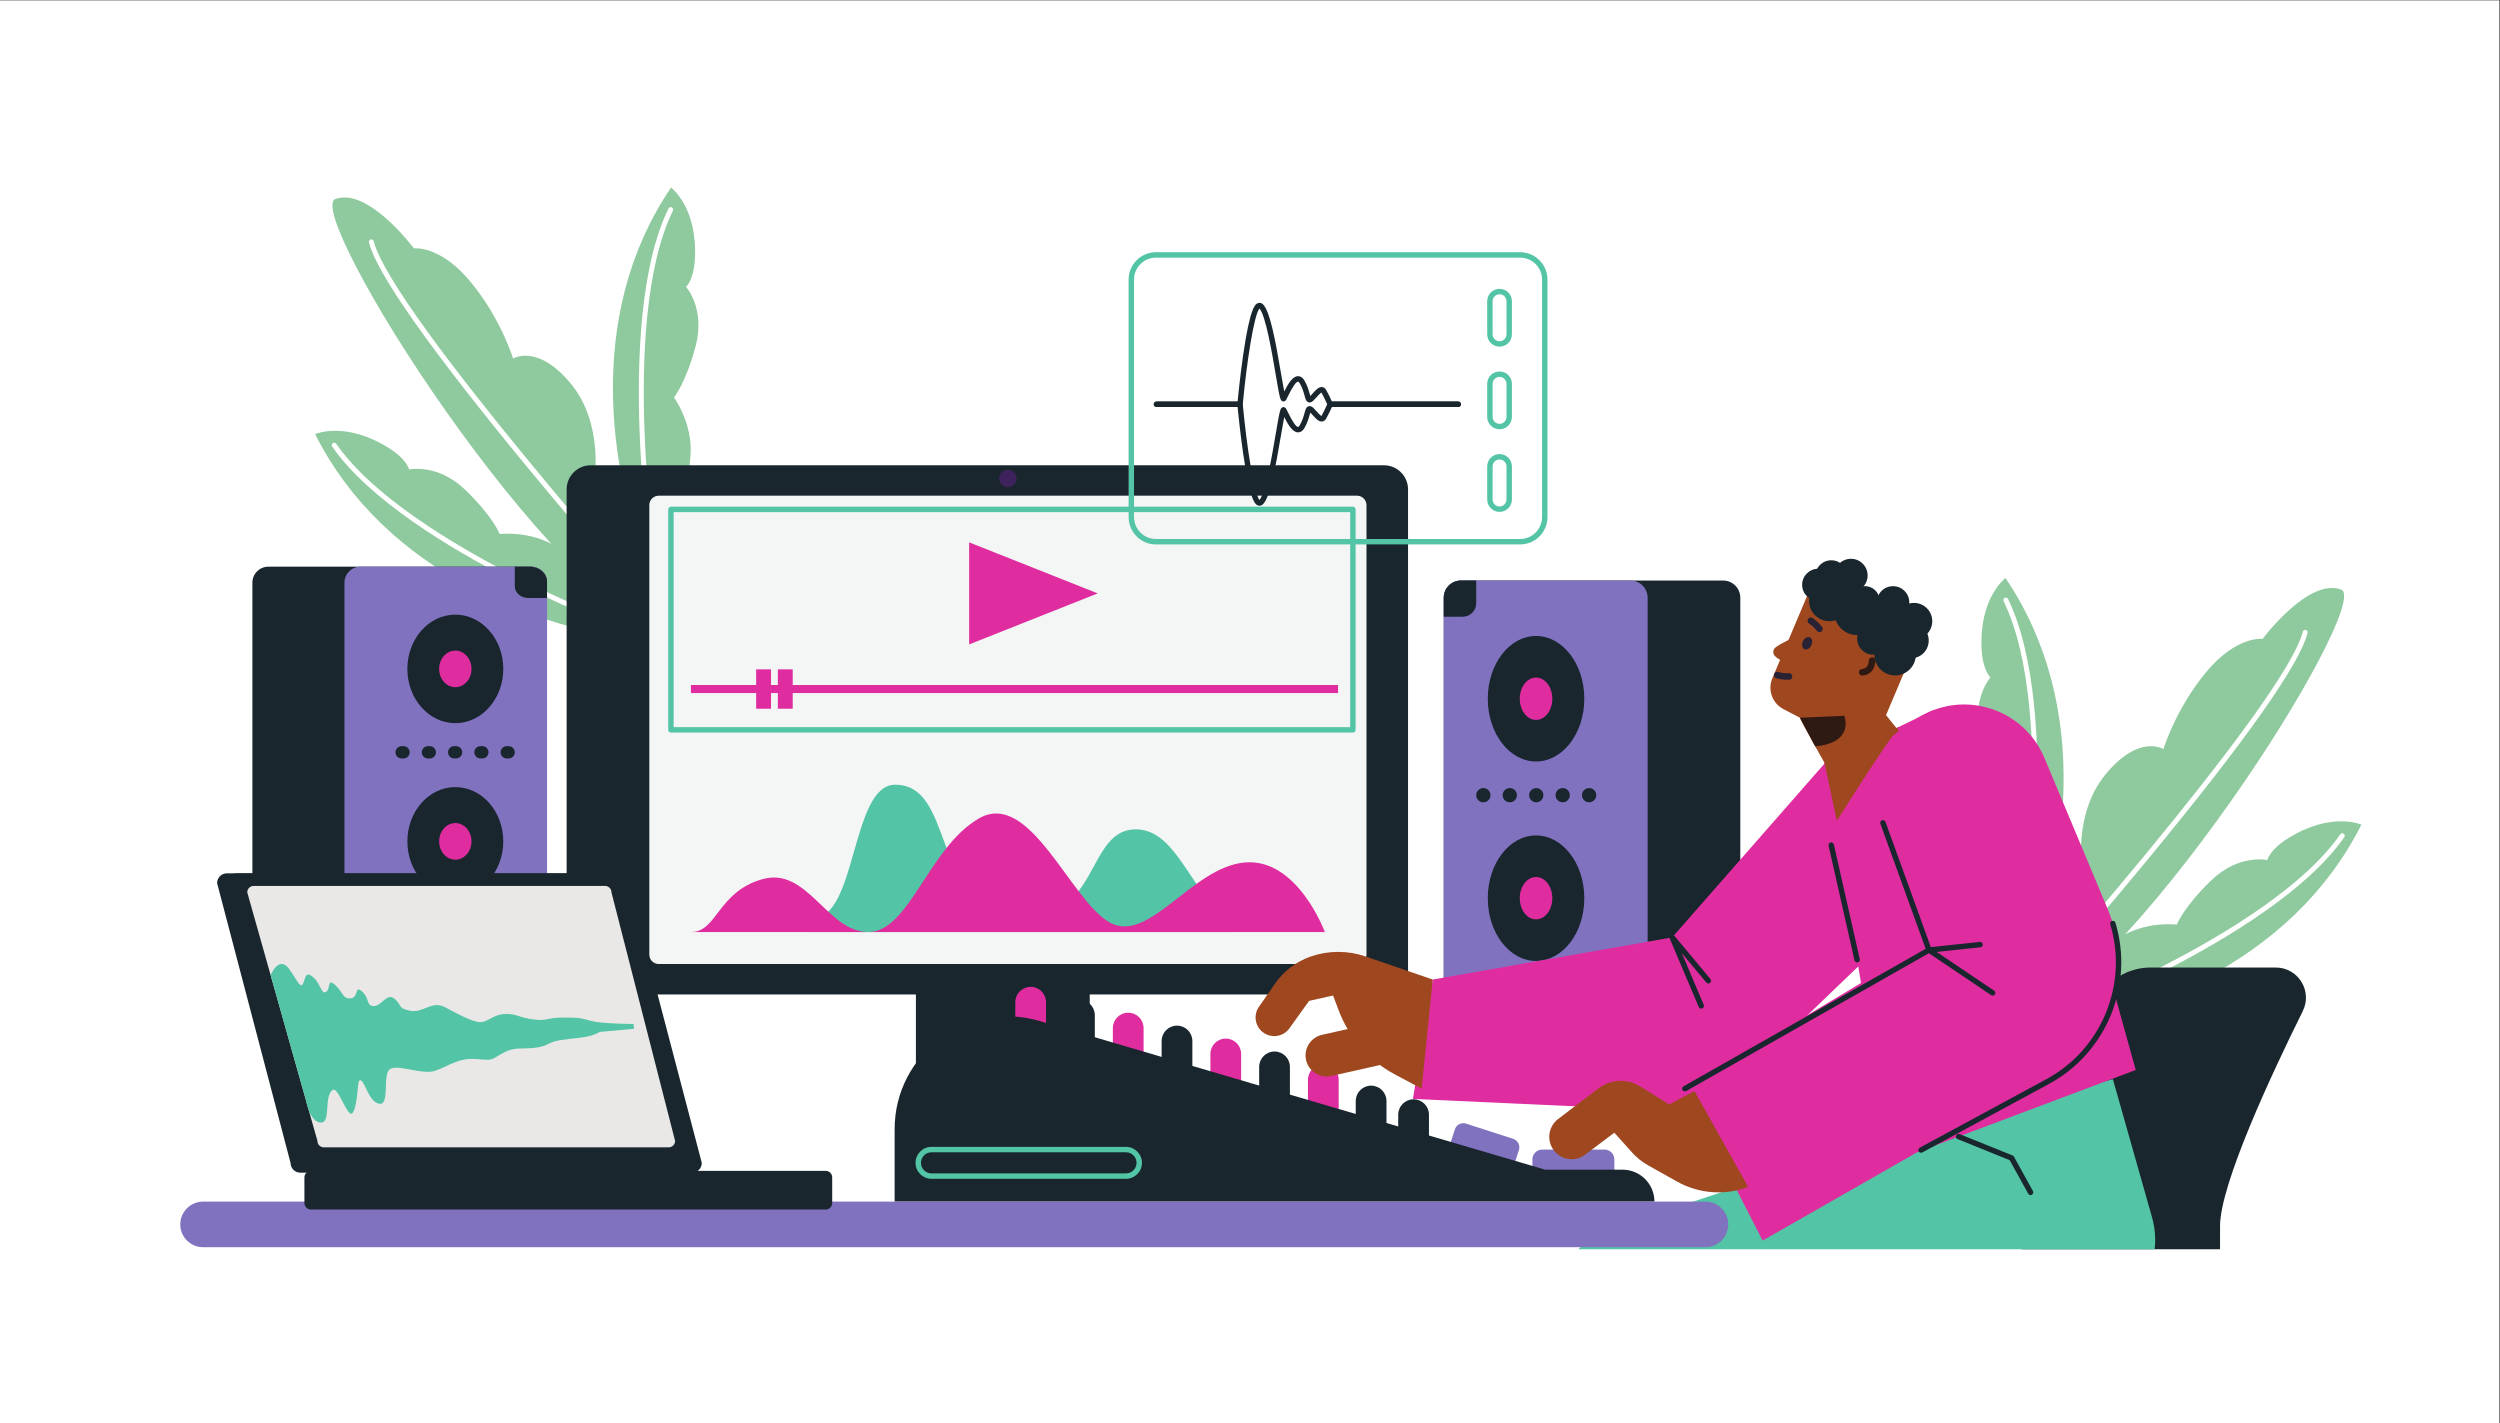 <?xml version="1.0" encoding="UTF-8" standalone="no"?>
<!-- Created with Inkscape (http://www.inkscape.org/) -->

<svg
   version="1.1"
   id="svg2"
   xml:space="preserve"
   width="1171.11"
   height="666.667"
   viewBox="0 0 1171.11 666.667"
   sodipodi:docname="f65d933fdfc79426620ee1d3404f6064.eps"
   xmlns:inkscape="http://www.inkscape.org/namespaces/inkscape"
   xmlns:sodipodi="http://sodipodi.sourceforge.net/DTD/sodipodi-0.dtd"
   xmlns="http://www.w3.org/2000/svg"
   xmlns:svg="http://www.w3.org/2000/svg"><rect x="0" y="0" width="1171.11" height="666.667" fill="#333333" stroke="none"/><defs
     id="defs6"><clipPath
       clipPathUnits="userSpaceOnUse"
       id="clipPath20"><path
         d="M 8373.33,611.012 H 410.004 V 4389 H 8373.33 Z"
         id="path18" /></clipPath></defs><sodipodi:namedview
     id="namedview4"
     pagecolor="#ffffff"
     bordercolor="#666666"
     borderopacity="1.0"
     inkscape:pageshadow="2"
     inkscape:pageopacity="0.0"
     inkscape:pagecheckerboard="0" /><g
     id="g8"
     inkscape:groupmode="layer"
     inkscape:label="ink_ext_XXXXXX"
     transform="matrix(1.333,0,0,-1.333,-5.2083332e-4,666.667)"><g
       id="g10"
       transform="scale(0.1)"><path
         d="M 8783.33,0 H 0.004 V 5000 H 8783.33 V 0"
         style="fill:#ffffff;fill-opacity:1;fill-rule:nonzero;stroke:none"
         id="path12" /><g
         id="g14"><g
           id="g16"
           clip-path="url(#clipPath20)"><path
             d="m 7009.21,1357.84 c 474.36,152.21 1333.81,1529.75 1217.94,1571.73 -115.87,41.98 -275.74,-173.5 -275.74,-173.5 0,0 -91.43,12.33 -198.65,-116.83 -107.24,-129.16 -150.11,-270.66 -150.11,-270.66 0,0 -84.24,54.9 -202.67,-87.76 -118.43,-142.65 -82.19,-349.81 -82.19,-349.81 0,0 -148.05,-33.35 -219.41,-148.59 -71.35,-115.24 -89.17,-424.58 -89.17,-424.58"
             style="fill:#8fc99e;fill-opacity:1;fill-rule:nonzero;stroke:none"
             id="path22" /><path
             d="m 7049.92,1404.25 c -2.02,0.02 -4.03,0.74 -5.66,2.2 -3.57,3.18 -3.89,8.65 -0.7,12.22 9.82,11.04 983.56,1106.14 1048.91,1362.4 1.19,4.64 5.91,7.44 10.53,6.26 4.64,-1.19 7.44,-5.9 6.26,-10.54 -27.95,-109.6 -213.71,-373.5 -552.12,-784.36 -251.57,-305.44 -498.18,-582.52 -500.64,-585.28 -1.74,-1.95 -4.15,-2.93 -6.58,-2.9"
             style="fill:#ffffff;fill-opacity:1;fill-rule:nonzero;stroke:none"
             id="path24" /><path
             d="m 7019.72,1361.84 c 493.02,35 1036.1,258.31 1278.72,741.51 0,0 -106.94,47.71 -260.7,-49.96 -62.43,-39.66 -69.75,-74.5 -69.75,-74.5 0,0 -99.98,22.55 -197.5,-71.67 -97.51,-94.23 -120.89,-155.28 -120.89,-155.28 0,0 -106.89,14.03 -201.92,-45.73 -95.03,-59.75 -418.37,-340.34 -418.37,-340.34 l -9.59,-4.03"
             style="fill:#8fc99e;fill-opacity:1;fill-rule:nonzero;stroke:none"
             id="path26" /><path
             d="m 7060.76,1364.79 c -4,0.05 -7.56,2.86 -8.39,6.93 -0.95,4.7 2.08,9.27 6.76,10.23 71.76,14.59 307.68,103.68 546.53,226.57 212.26,109.21 491.87,277.8 618.53,460.83 2.73,3.93 8.12,4.92 12.06,2.19 3.94,-2.72 4.92,-8.11 2.2,-12.05 -128.7,-185.97 -410.85,-356.27 -624.87,-466.38 -243.42,-125.24 -476.4,-212.97 -551,-228.15 -0.6,-0.12 -1.22,-0.18 -1.82,-0.17"
             style="fill:#ffffff;fill-opacity:1;fill-rule:nonzero;stroke:none"
             id="path28" /><path
             d="m 7070.49,1491.95 c 210.14,447.37 280.36,1030.36 -22.91,1477.99 0,0 -93.84,-70.05 -83.66,-251.92 4.13,-73.85 30.97,-97.24 30.97,-97.24 0,0 -68.49,-76.25 -33.86,-207.35 34.63,-131.11 76.5,-181.31 76.5,-181.31 0,0 -64.43,-86.44 -58.67,-198.55 5.76,-112.1 92.79,-531.27 92.79,-531.27 l -1.16,-10.35"
             style="fill:#8fc99e;fill-opacity:1;fill-rule:nonzero;stroke:none"
             id="path30" /><path
             d="m 7082.25,1525.05 c -1.43,-0.3 -2.95,-0.25 -4.44,0.23 -4.56,1.45 -7.07,6.32 -5.62,10.88 22.29,69.76 59.71,319.14 69.05,587.58 8.31,238.58 -2.33,564.91 -100.23,764.81 -2.1,4.29 -0.32,9.48 3.97,11.59 4.29,2.11 9.49,0.32 11.6,-3.98 99.47,-203.1 110.37,-532.48 101.99,-773.01 -9.53,-273.59 -46.71,-519.75 -69.88,-592.26 -0.97,-3.07 -3.5,-5.2 -6.44,-5.84"
             style="fill:#ffffff;fill-opacity:1;fill-rule:nonzero;stroke:none"
             id="path32" /><path
             d="m 2396.62,2730.2 c -474.34,152.19 -1333.79,1529.74 -1217.94,1571.73 115.87,41.98 275.75,-173.51 275.75,-173.51 0,0 91.42,12.33 198.66,-116.83 107.23,-129.17 150.11,-270.67 150.11,-270.67 0,0 84.22,54.9 202.66,-87.75 118.43,-142.66 82.19,-349.81 82.19,-349.81 0,0 148.05,-33.35 219.4,-148.59 71.35,-115.25 89.17,-424.57 89.17,-424.57"
             style="fill:#8fc99e;fill-opacity:1;fill-rule:nonzero;stroke:none"
             id="path34" /><path
             d="m 2355.91,2776.6 c 2.02,0.02 4.03,0.75 5.67,2.19 3.57,3.18 3.88,8.66 0.7,12.24 -9.83,11.02 -983.56,1106.13 -1048.91,1362.39 -1.19,4.64 -5.92,7.44 -10.53,6.26 -4.64,-1.18 -7.45,-5.9 -6.26,-10.54 27.94,-109.6 213.71,-373.49 552.11,-784.35 251.58,-305.44 498.2,-582.52 500.65,-585.29 1.74,-1.95 4.16,-2.93 6.57,-2.9"
             style="fill:#ffffff;fill-opacity:1;fill-rule:nonzero;stroke:none"
             id="path36" /><path
             d="m 2386.12,2734.19 c -493.02,35 -1036.1,258.31 -1278.72,741.52 0,0 106.94,47.69 260.7,-49.97 62.44,-39.65 69.74,-74.5 69.74,-74.5 0,0 99.99,22.55 197.5,-71.68 97.52,-94.23 120.89,-155.27 120.89,-155.27 0,0 106.9,14.03 201.93,-45.72 95.03,-59.76 418.37,-340.35 418.37,-340.35 l 9.59,-4.03"
             style="fill:#8fc99e;fill-opacity:1;fill-rule:nonzero;stroke:none"
             id="path38" /><path
             d="m 2345.08,2737.14 c 4.01,0.04 7.56,2.86 8.39,6.93 0.96,4.69 -2.07,9.27 -6.77,10.22 -71.76,14.61 -307.67,103.69 -546.51,226.57 -212.27,109.21 -491.89,277.81 -618.55,460.84 -2.72,3.94 -8.11,4.92 -12.06,2.2 -3.92,-2.73 -4.91,-8.13 -2.18,-12.05 128.7,-185.98 410.84,-356.28 624.86,-466.39 243.42,-125.24 476.4,-212.97 551,-228.14 0.61,-0.13 1.23,-0.19 1.82,-0.18"
             style="fill:#ffffff;fill-opacity:1;fill-rule:nonzero;stroke:none"
             id="path40" /><path
             d="m 2335.34,2864.31 c -210.13,447.36 -280.36,1030.35 22.92,1477.98 0,0 93.83,-70.04 83.67,-251.91 -4.13,-73.86 -30.98,-97.25 -30.98,-97.25 0,0 68.49,-76.24 33.86,-207.36 -34.63,-131.1 -76.51,-181.31 -76.51,-181.31 0,0 64.45,-86.43 58.68,-198.54 -5.77,-112.11 -92.8,-531.28 -92.8,-531.28 l 1.16,-10.33"
             style="fill:#8fc99e;fill-opacity:1;fill-rule:nonzero;stroke:none"
             id="path42" /><path
             d="m 2323.59,2897.4 c 1.42,-0.31 2.96,-0.25 4.44,0.22 4.56,1.46 7.07,6.34 5.62,10.9 -22.29,69.75 -59.7,319.14 -69.06,587.58 -8.31,238.56 2.34,564.91 100.24,764.8 2.11,4.3 0.33,9.48 -3.97,11.59 -4.28,2.1 -9.49,0.32 -11.59,-3.97 -99.48,-203.11 -110.37,-532.48 -101.99,-773.03 9.53,-273.57 46.7,-519.74 69.86,-592.25 0.98,-3.06 3.51,-5.21 6.45,-5.84"
             style="fill:#ffffff;fill-opacity:1;fill-rule:nonzero;stroke:none"
             id="path44" /><path
             d="m 6055.34,1387.1 h -921.19 c -33.4,0 -60.48,27.07 -60.48,60.48 v 1453.11 c 0,33.39 27.08,60.47 60.48,60.47 h 921.19 c 33.39,0 60.47,-27.08 60.47,-60.47 V 1447.58 c 0,-33.41 -27.08,-60.48 -60.47,-60.48"
             style="fill:#19262e;fill-opacity:1;fill-rule:nonzero;stroke:none"
             id="path46" /><path
             d="m 5729.66,1387.1 h -595.51 c -33.4,0 -60.48,27.07 -60.48,60.48 v 1453.11 c 0,33.39 27.08,60.47 60.48,60.47 h 595.51 c 33.41,0 60.48,-27.08 60.48,-60.47 V 1447.58 c 0,-33.41 -27.07,-60.48 -60.48,-60.48"
             style="fill:#8172c0;fill-opacity:1;fill-rule:nonzero;stroke:none"
             id="path48" /><path
             d="m 5567.6,2545.74 c 0,-121.8 -75.94,-220.55 -169.62,-220.55 -93.67,0 -169.62,98.75 -169.62,220.55 0,121.82 75.95,220.57 169.62,220.57 93.68,0 169.62,-98.75 169.62,-220.57"
             style="fill:#19262e;fill-opacity:1;fill-rule:nonzero;stroke:none"
             id="path50" /><path
             d="m 5455.22,2545.74 c 0,-41.09 -25.63,-74.41 -57.24,-74.41 -31.61,0 -57.23,33.32 -57.23,74.41 0,41.11 25.62,74.43 57.23,74.43 31.61,0 57.24,-33.32 57.24,-74.43"
             style="fill:#df2da0;fill-opacity:1;fill-rule:nonzero;stroke:none"
             id="path52" /><path
             d="m 5567.6,1844.82 c 0,-121.81 -75.94,-220.56 -169.62,-220.56 -93.67,0 -169.62,98.75 -169.62,220.56 0,121.81 75.95,220.56 169.62,220.56 93.68,0 169.62,-98.75 169.62,-220.56"
             style="fill:#19262e;fill-opacity:1;fill-rule:nonzero;stroke:none"
             id="path54" /><path
             d="m 5455.22,1844.82 c 0,-41.11 -25.63,-74.43 -57.24,-74.43 -31.61,0 -57.23,33.32 -57.23,74.43 0,41.1 25.62,74.42 57.23,74.42 31.61,0 57.24,-33.32 57.24,-74.42"
             style="fill:#df2da0;fill-opacity:1;fill-rule:nonzero;stroke:none"
             id="path56" /><path
             d="m 5187.66,2881.33 v 79.83 h -53.42 c -33.46,0 -60.57,-27.04 -60.57,-60.4 v -66.79 h 66.49 c 26.23,0 47.5,21.2 47.5,47.36"
             style="fill:#19262e;fill-opacity:1;fill-rule:nonzero;stroke:none"
             id="path58" /><path
             d="m 5212.83,2181.75 h -0.14 c -13.77,0 -25.03,11.27 -25.03,25.04 v 0 c 0,13.77 11.26,25.03 25.03,25.03 h 0.14 c 13.76,0 25.03,-11.26 25.03,-25.03 v 0 c 0,-13.77 -11.27,-25.04 -25.03,-25.04"
             style="fill:#19262e;fill-opacity:1;fill-rule:nonzero;stroke:none"
             id="path60" /><path
             d="m 5305.78,2181.75 h -0.14 c -13.77,0 -25.03,11.27 -25.03,25.04 v 0 c 0,13.77 11.26,25.03 25.03,25.03 h 0.14 c 13.77,0 25.03,-11.26 25.03,-25.03 v 0 c 0,-13.77 -11.26,-25.04 -25.03,-25.04"
             style="fill:#19262e;fill-opacity:1;fill-rule:nonzero;stroke:none"
             id="path62" /><path
             d="m 5398.73,2181.75 h -0.14 c -13.76,0 -25.03,11.27 -25.03,25.04 v 0 c 0,13.77 11.27,25.03 25.03,25.03 h 0.14 c 13.77,0 25.03,-11.26 25.03,-25.03 v 0 c 0,-13.77 -11.26,-25.04 -25.03,-25.04"
             style="fill:#19262e;fill-opacity:1;fill-rule:nonzero;stroke:none"
             id="path64" /><path
             d="m 5491.68,2181.75 h -0.13 c -13.77,0 -25.04,11.27 -25.04,25.04 v 0 c 0,13.77 11.27,25.03 25.04,25.03 h 0.13 c 13.77,0 25.03,-11.26 25.03,-25.03 v 0 c 0,-13.77 -11.26,-25.04 -25.03,-25.04"
             style="fill:#19262e;fill-opacity:1;fill-rule:nonzero;stroke:none"
             id="path66" /><path
             d="m 5584.63,2181.75 h -0.13 c -13.77,0 -25.04,11.27 -25.04,25.04 v 0 c 0,13.77 11.27,25.03 25.04,25.03 h 0.13 c 13.77,0 25.04,-11.26 25.04,-25.03 v 0 c 0,-13.77 -11.27,-25.04 -25.04,-25.04"
             style="fill:#19262e;fill-opacity:1;fill-rule:nonzero;stroke:none"
             id="path68" /><path
             d="m 2076.1,1506.54 h 2787.25 c 46.84,0 84.8,37.97 84.8,84.81 v 1690.09 c 0,46.83 -37.96,84.8 -84.8,84.8 H 2076.1 c -46.84,0 -84.81,-37.97 -84.81,-84.8 V 1591.35 c 0,-46.84 37.97,-84.81 84.81,-84.81"
             style="fill:#19262e;fill-opacity:1;fill-rule:nonzero;stroke:none"
             id="path70" /><path
             d="M 2314.9,1613.5 H 4769 c 18.28,0 33.1,14.81 33.1,33.09 v 1579.6 c 0,18.28 -14.82,33.11 -33.1,33.11 H 2314.9 c -18.29,0 -33.1,-14.83 -33.1,-33.11 v -1579.6 c 0,-18.28 14.81,-33.09 33.1,-33.09"
             style="fill:#f4f6f5;fill-opacity:1;fill-rule:nonzero;stroke:none"
             id="path72" /><path
             d="M 3218.68,914.801 H 3829.5 V 1546.62 H 3218.68 V 914.801"
             style="fill:#19262e;fill-opacity:1;fill-rule:nonzero;stroke:none"
             id="path74" /><path
             d="m 3511.16,3319.88 c 0,-17.01 13.78,-30.8 30.79,-30.8 17.01,0 30.8,13.79 30.8,30.8 0,17.01 -13.79,30.8 -30.8,30.8 -17.01,0 -30.79,-13.79 -30.79,-30.8"
             style="fill:#3d225b;fill-opacity:1;fill-rule:nonzero;stroke:none"
             id="path76" /><path
             d="m 4303.74,1810.21 c -105.02,15.49 -157.66,265.83 -301.8,276.16 -197.05,14.12 -126.02,-360.52 -459.99,-294.24 -269.33,53.45 -189.91,451.48 -396.25,451.48 -154.7,0 -134.47,-469.09 -288.12,-469.09 v -48.67 h 1456.5 l -10.34,84.36"
             style="fill:#53c4a5;fill-opacity:1;fill-rule:nonzero;stroke:none"
             id="path78" /><path
             d="m 4655.86,1725.85 c 0,0 -96.45,261.68 -282.39,244.46 -185.94,-17.21 -337.18,-289.7 -475.17,-210.03 -137.98,79.66 -279.73,467.88 -457.95,364.99 -178.22,-102.9 -244.47,-399.42 -389.09,-399.42 -144.62,0 -213.47,230.69 -371.86,185.93 -158.39,-44.76 -158.39,-185.93 -251.36,-185.93 h 2227.82"
             style="fill:#df2da0;fill-opacity:1;fill-rule:nonzero;stroke:none"
             id="path80" /><path
             d="m 2367.4,2445.93 h 2377.49 v 755.66 H 2367.4 Z m 2387.02,-19.06 H 2357.86 c -5.26,0 -9.53,4.25 -9.53,9.53 v 774.73 c 0,5.27 4.27,9.54 9.53,9.54 h 2396.56 c 5.26,0 9.53,-4.27 9.53,-9.54 V 2436.4 c 0,-5.28 -4.27,-9.53 -9.53,-9.53"
             style="fill:#53c4a5;fill-opacity:1;fill-rule:nonzero;stroke:none"
             id="path82" /><path
             d="m 3857.65,2915.97 -451.91,-179.35 v 358.7 l 451.91,-179.35 v 0"
             style="fill:#df2da0;fill-opacity:1;fill-rule:nonzero;stroke:none"
             id="path84" /><path
             d="M 4702.17,2565.73 H 2428.04 v 28.26 h 2274.13 v -28.26"
             style="fill:#df2da0;fill-opacity:1;fill-rule:nonzero;stroke:none"
             id="path86" /><path
             d="m 2785.76,2510.67 h -52.24 v 138.39 h 52.24 v -138.39"
             style="fill:#df2da0;fill-opacity:1;fill-rule:nonzero;stroke:none"
             id="path88" /><path
             d="m 2709.51,2510.67 h -52.25 v 138.39 h 52.25 v -138.39"
             style="fill:#df2da0;fill-opacity:1;fill-rule:nonzero;stroke:none"
             id="path90" /><path
             d="m 6421.75,2329.25 -545.31,-622.15 -841.51,-148.14 -69.62,-419.57 1031.22,-46.98 625.98,601.16 -200.76,635.68"
             style="fill:#df2da0;fill-opacity:1;fill-rule:nonzero;stroke:none"
             id="path92" /><path
             d="m 942.98,1648.71 h 923.29 c 30.97,0 56.07,25.1 56.07,56.07 v 1248.95 c 0,30.96 -25.1,56.06 -56.07,56.06 H 942.98 c -30.957,0 -56.054,-25.1 -56.054,-56.06 V 1704.78 c 0,-30.97 25.097,-56.07 56.054,-56.07"
             style="fill:#19262e;fill-opacity:1;fill-rule:nonzero;stroke:none"
             id="path94" /><path
             d="m 1266.55,1648.71 h 599.72 c 30.97,0 56.07,25.1 56.07,56.07 v 1248.95 c 0,30.96 -25.1,56.06 -56.07,56.06 h -599.72 c -30.96,0 -56.06,-25.1 -56.06,-56.06 V 1704.78 c 0,-30.97 25.1,-56.07 56.06,-56.07"
             style="fill:#8172c0;fill-opacity:1;fill-rule:nonzero;stroke:none"
             id="path96" /><path
             d="m 1431.59,2650.59 c 0,-105.33 75.45,-190.72 168.53,-190.72 93.07,0 168.53,85.39 168.53,190.72 0,105.32 -75.46,190.71 -168.53,190.71 -93.08,0 -168.53,-85.39 -168.53,-190.71"
             style="fill:#19262e;fill-opacity:1;fill-rule:nonzero;stroke:none"
             id="path98" /><path
             d="m 1543.26,2650.59 c 0,-35.55 25.45,-64.36 56.86,-64.36 31.41,0 56.87,28.81 56.87,64.36 0,35.54 -25.46,64.34 -56.87,64.34 -31.41,0 -56.86,-28.8 -56.86,-64.34"
             style="fill:#df2da0;fill-opacity:1;fill-rule:nonzero;stroke:none"
             id="path100" /><path
             d="m 1431.59,2044.5 c 0,-105.33 75.45,-190.72 168.53,-190.72 93.07,0 168.53,85.39 168.53,190.72 0,105.34 -75.46,190.72 -168.53,190.72 -93.08,0 -168.53,-85.38 -168.53,-190.72"
             style="fill:#19262e;fill-opacity:1;fill-rule:nonzero;stroke:none"
             id="path102" /><path
             d="m 1543.26,2044.5 c 0,-35.53 25.45,-64.35 56.86,-64.35 31.41,0 56.87,28.82 56.87,64.35 0,35.54 -25.46,64.36 -56.87,64.36 -31.41,0 -56.86,-28.82 -56.86,-64.36"
             style="fill:#df2da0;fill-opacity:1;fill-rule:nonzero;stroke:none"
             id="path104" /><path
             d="m 1809.09,2940.75 v 69.04 h 53.07 c 33.23,0 60.18,-23.38 60.18,-52.23 v -57.75 h -66.07 c -26.05,0 -47.18,18.33 -47.18,40.94"
             style="fill:#19262e;fill-opacity:1;fill-rule:nonzero;stroke:none"
             id="path106" /><path
             d="m 1780.85,2335.84 h 6.59 c 11.91,0 21.65,9.75 21.65,21.65 v 0 c 0,11.91 -9.74,21.64 -21.65,21.64 h -6.59 c -11.9,0 -21.65,-9.73 -21.65,-21.64 v 0 c 0,-11.9 9.75,-21.65 21.65,-21.65"
             style="fill:#19262e;fill-opacity:1;fill-rule:nonzero;stroke:none"
             id="path108" /><path
             d="m 1688.5,2335.84 h 6.59 c 11.91,0 21.64,9.75 21.64,21.65 v 0 c 0,11.91 -9.73,21.64 -21.64,21.64 h -6.59 c -11.91,0 -21.65,-9.73 -21.65,-21.64 v 0 c 0,-11.9 9.74,-21.65 21.65,-21.65"
             style="fill:#19262e;fill-opacity:1;fill-rule:nonzero;stroke:none"
             id="path110" /><path
             d="m 1596.15,2335.84 h 6.59 c 11.9,0 21.65,9.75 21.65,21.65 v 0 c 0,11.91 -9.75,21.64 -21.65,21.64 h -6.59 c -11.91,0 -21.64,-9.73 -21.64,-21.64 v 0 c 0,-11.9 9.73,-21.65 21.64,-21.65"
             style="fill:#19262e;fill-opacity:1;fill-rule:nonzero;stroke:none"
             id="path112" /><path
             d="m 1503.79,2335.84 h 6.59 c 11.92,0 21.65,9.75 21.65,21.65 v 0 c 0,11.91 -9.73,21.64 -21.65,21.64 h -6.59 c -11.9,0 -21.64,-9.73 -21.64,-21.64 v 0 c 0,-11.9 9.74,-21.65 21.64,-21.65"
             style="fill:#19262e;fill-opacity:1;fill-rule:nonzero;stroke:none"
             id="path114" /><path
             d="m 1411.45,2335.84 h 6.59 c 11.9,0 21.64,9.75 21.64,21.65 v 0 c 0,11.91 -9.74,21.64 -21.64,21.64 h -6.59 c -11.91,0 -21.65,-9.73 -21.65,-21.64 v 0 c 0,-11.9 9.74,-21.65 21.65,-21.65"
             style="fill:#19262e;fill-opacity:1;fill-rule:nonzero;stroke:none"
             id="path116" /><path
             d="m 4596.38,1058.69 h 108.03 v 147.9 c 0,29.84 -24.18,54.03 -54.02,54.03 v 0 c -29.83,0 -54.01,-24.19 -54.01,-54.03 v -147.9"
             style="fill:#df2da0;fill-opacity:1;fill-rule:nonzero;stroke:none"
             id="path118" /><path
             d="m 4424.97,1104.13 h 108.04 v 147.91 c 0,29.84 -24.18,54.02 -54.01,54.02 v 0 c -29.84,0 -54.03,-24.18 -54.03,-54.02 v -147.91"
             style="fill:#19262e;fill-opacity:1;fill-rule:nonzero;stroke:none"
             id="path120" /><path
             d="m 4253.58,1149.58 h 108.03 v 147.9 c 0,29.84 -24.18,54.03 -54.01,54.03 v 0 c -29.83,0 -54.02,-24.19 -54.02,-54.03 v -147.9"
             style="fill:#df2da0;fill-opacity:1;fill-rule:nonzero;stroke:none"
             id="path122" /><path
             d="m 4082.18,1195.02 h 108.04 v 147.91 c 0,29.84 -24.18,54.02 -54.02,54.02 v 0 c -29.83,0 -54.02,-24.18 -54.02,-54.02 v -147.91"
             style="fill:#19262e;fill-opacity:1;fill-rule:nonzero;stroke:none"
             id="path124" /><path
             d="m 3910.78,1240.47 h 108.04 v 147.9 c 0,29.83 -24.18,54.02 -54.01,54.02 v 0 c -29.84,0 -54.03,-24.19 -54.03,-54.02 v -147.9"
             style="fill:#df2da0;fill-opacity:1;fill-rule:nonzero;stroke:none"
             id="path126" /><path
             d="m 3739.39,1285.91 h 108.03 v 147.91 c 0,29.83 -24.18,54.01 -54.01,54.01 v 0 c -29.83,0 -54.02,-24.18 -54.02,-54.01 v -147.91"
             style="fill:#19262e;fill-opacity:1;fill-rule:nonzero;stroke:none"
             id="path128" /><path
             d="m 3567.99,1331.36 h 108.04 v 147.9 c 0,29.83 -24.19,54.02 -54.02,54.02 v 0 c -29.83,0 -54.02,-24.19 -54.02,-54.02 v -147.9"
             style="fill:#df2da0;fill-opacity:1;fill-rule:nonzero;stroke:none"
             id="path130" /><path
             d="m 4764.35,984.129 h 108.03 v 147.911 c 0,29.84 -24.18,54.02 -54.02,54.02 v 0 c -29.83,0 -54.01,-24.18 -54.01,-54.02 V 984.129"
             style="fill:#19262e;fill-opacity:1;fill-rule:nonzero;stroke:none"
             id="path132" /><path
             d="m 4913.62,936.121 h 108.02 v 147.919 c 0,29.83 -24.18,54.01 -54.01,54.01 v 0 c -29.83,0 -54.01,-24.18 -54.01,-54.01 V 936.121"
             style="fill:#19262e;fill-opacity:1;fill-rule:nonzero;stroke:none"
             id="path134" /><path
             d="m 5108.46,916.789 165.3,-53.269 c 16.5,-5.321 34.18,3.75 39.5,20.25 l 24.49,75.968 c 5.32,16.5 -3.75,34.192 -20.25,39.512 l -165.3,53.27 c -16.5,5.31 -34.19,-3.75 -39.51,-20.25 l -24.48,-75.969 c -5.32,-16.5 3.75,-34.192 20.25,-39.512"
             style="fill:#8172c0;fill-opacity:1;fill-rule:nonzero;stroke:none"
             id="path136" /><path
             d="m 5419.63,818.789 h 219.04 c 19.07,0 34.53,15.473 34.53,34.543 v 73.539 c 0,19.07 -15.46,34.527 -34.53,34.527 h -219.04 c -19.07,0 -34.53,-15.457 -34.53,-34.527 v -73.539 c 0,-19.07 15.46,-34.543 34.53,-34.543"
             style="fill:#8172c0;fill-opacity:1;fill-rule:nonzero;stroke:none"
             id="path138" /><path
             d="m 5814.08,778.52 v 0 c 0,62 -50.28,112.261 -112.28,112.261 H 5429.94 L 3652.75,1413.38 c -254.18,74.75 -508.83,-115.8 -508.83,-380.74 V 778.52 h 2670.16"
             style="fill:#19262e;fill-opacity:1;fill-rule:nonzero;stroke:none"
             id="path140" /><path
             d="m 3273.47,951.871 c -20.44,0 -37.07,-16.633 -37.07,-37.07 0,-20.449 16.63,-37.082 37.07,-37.082 h 683.52 c 20.43,0 37.07,16.633 37.07,37.082 0,20.437 -16.64,37.07 -37.07,37.07 z m 683.52,-93.223 h -683.52 c -30.96,0 -56.14,25.192 -56.14,56.153 0,30.937 25.18,56.129 56.14,56.129 h 683.52 c 30.95,0 56.14,-25.192 56.14,-56.129 0,-30.961 -25.19,-56.153 -56.14,-56.153"
             style="fill:#53c4a5;fill-opacity:1;fill-rule:nonzero;stroke:none"
             id="path142" /><path
             d="M 5124.64,3571 H 4674.5 c -3.8,0 -7.23,2.24 -8.74,5.72 -0.13,0.28 -12.5,28.54 -21.76,44.59 -0.1,0.17 -0.19,0.3 -0.27,0.43 -3.97,-1.95 -11.92,-10.75 -16.84,-16.19 -3.48,-3.86 -7.04,-7.8 -10.66,-11.41 -2.44,-2.46 -8.92,-8.99 -17.19,-6.78 -8.76,2.32 -11.24,11.4 -14.69,23.99 -3.08,11.25 -7.31,26.65 -16.61,42.79 -2.63,4.54 -4.95,6.14 -5.91,6.09 -7.25,-0.27 -19.44,-17.96 -36.25,-52.59 -2.47,-5.1 -4.42,-9.11 -5.95,-11.75 -2.25,-3.91 -6.41,-5.93 -10.72,-5.17 -9.61,1.72 -10.8,6.09 -25.63,93.3 -13.26,78.07 -35.33,207.96 -57.09,232.94 -18.94,-19.72 -45.03,-187.65 -58.9,-337.31 -0.45,-4.9 -4.57,-8.65 -9.49,-8.65 h -293.74 c -5.27,0 -9.54,4.27 -9.54,9.53 0,5.27 4.27,9.54 9.54,9.54 h 285.08 c 2.32,23.57 9.32,91.78 19.12,160.29 25.18,175.76 43.83,182.49 52.79,185.74 6.07,2.18 12.51,0.52 17.62,-4.59 24.4,-24.4 43.16,-125.07 63.41,-244.3 3.86,-22.74 7.82,-45.93 10.96,-61.86 14.1,28.1 29.51,53.26 48.1,53.93 6.26,0.25 15.42,-2.3 23.1,-15.61 10.55,-18.26 15.33,-35.73 18.5,-47.29 0.59,-2.21 1.28,-4.66 1.92,-6.82 2.74,2.83 5.44,5.83 8.08,8.76 11.63,12.87 21.79,23.98 33.55,22.73 4.04,-0.42 9.79,-2.54 14.21,-10.21 7.27,-12.58 15.96,-31.39 20.19,-40.77 h 443.95 c 5.26,0 9.53,-4.27 9.53,-9.54 0,-5.26 -4.27,-9.53 -9.53,-9.53"
             style="fill:#19262e;fill-opacity:1;fill-rule:nonzero;stroke:none"
             id="path144" /><path
             d="m 4426.37,3224.03 c -1.78,0 -3.55,0.31 -5.32,0.94 -8.96,3.24 -27.61,9.97 -52.78,185.73 -9.81,68.52 -16.81,136.72 -19.13,160.3 h -285.08 c -5.27,0 -9.54,4.27 -9.54,9.53 0,5.27 4.27,9.54 9.54,9.54 h 293.74 c 4.92,0 9.04,-3.76 9.49,-8.66 13.87,-149.54 39.92,-317.34 58.86,-337.26 22,26.09 43.93,155.17 57.13,232.89 14.83,87.22 16.02,91.58 25.63,93.3 4.35,0.76 8.48,-1.27 10.72,-5.17 1.53,-2.64 3.48,-6.65 5.95,-11.74 16.81,-34.64 29,-52.32 36.25,-52.59 0.89,-0.21 3.28,1.54 5.91,6.08 9.3,16.14 13.53,31.55 16.61,42.8 3.45,12.58 5.93,21.67 14.69,23.99 8.21,2.19 14.73,-4.33 17.19,-6.78 3.62,-3.62 7.18,-7.56 10.67,-11.41 4.91,-5.44 12.86,-14.25 16.83,-16.19 0.08,0.13 0.17,0.26 0.27,0.42 9.26,16.05 21.63,44.31 21.76,44.6 1.51,3.47 4.94,5.72 8.74,5.72 h 450.14 c 5.26,0 9.53,-4.27 9.53,-9.54 0,-5.26 -4.27,-9.53 -9.53,-9.53 h -443.95 c -4.23,-9.39 -12.92,-28.2 -20.19,-40.78 -4.42,-7.66 -10.17,-9.78 -14.21,-10.21 -11.96,-1.27 -21.92,9.86 -33.54,22.73 -2.65,2.93 -5.35,5.92 -8.09,8.76 -0.64,-2.15 -1.33,-4.6 -1.92,-6.81 -3.17,-11.56 -7.95,-29.03 -18.5,-47.31 -7.68,-13.3 -16.84,-15.81 -23.1,-15.59 -18.59,0.66 -34,25.82 -48.1,53.92 -3.14,-15.92 -7.1,-39.13 -10.96,-61.86 -20.26,-119.23 -39.01,-219.9 -63.41,-244.29 -3.63,-3.64 -7.93,-5.53 -12.3,-5.53"
             style="fill:#19262e;fill-opacity:1;fill-rule:nonzero;stroke:none"
             id="path146" /><path
             d="m 4062.32,4095.85 c -42.5,0 -77.07,-34.57 -77.07,-77.07 v -834.63 c 0,-42.5 34.57,-77.07 77.07,-77.07 h 1279.69 c 42.5,0 77.08,34.57 77.08,77.07 v 834.63 c 0,42.5 -34.58,77.07 -77.08,77.07 z M 5342.01,3088.02 H 4062.32 c -53.01,0 -96.14,43.12 -96.14,96.13 v 834.63 c 0,53.02 43.13,96.15 96.14,96.15 h 1279.69 c 53.02,0 96.15,-43.13 96.15,-96.15 v -834.63 c 0,-53.01 -43.13,-96.13 -96.15,-96.13"
             style="fill:#53c4a5;fill-opacity:1;fill-rule:nonzero;stroke:none"
             id="path148" /><path
             d="m 5269.75,3967.13 c -13.44,0 -24.37,-10.93 -24.37,-24.35 v -116.32 c 0,-13.43 10.93,-24.36 24.37,-24.36 13.43,0 24.35,10.93 24.35,24.36 v 116.32 c 0,13.42 -10.92,24.35 -24.35,24.35 z m 0,-184.1 c -23.96,0 -43.43,19.48 -43.43,43.43 v 116.32 c 0,23.93 19.47,43.41 43.43,43.41 23.94,0 43.43,-19.48 43.43,-43.41 v -116.32 c 0,-23.95 -19.49,-43.43 -43.43,-43.43"
             style="fill:#53c4a5;fill-opacity:1;fill-rule:nonzero;stroke:none"
             id="path150" /><path
             d="m 5269.75,3676.82 c -13.44,0 -24.37,-10.93 -24.37,-24.36 v -116.32 c 0,-13.42 10.93,-24.35 24.37,-24.35 13.43,0 24.35,10.93 24.35,24.35 v 116.32 c 0,13.43 -10.92,24.36 -24.35,24.36 z m 0,-184.1 c -23.96,0 -43.43,19.48 -43.43,43.42 v 116.32 c 0,23.95 19.47,43.42 43.43,43.42 23.94,0 43.43,-19.47 43.43,-43.42 v -116.32 c 0,-23.94 -19.49,-43.42 -43.43,-43.42"
             style="fill:#53c4a5;fill-opacity:1;fill-rule:nonzero;stroke:none"
             id="path152" /><path
             d="m 5269.75,3386.51 c -13.44,0 -24.37,-10.93 -24.37,-24.36 v -116.32 c 0,-13.43 10.93,-24.35 24.37,-24.35 13.43,0 24.35,10.92 24.35,24.35 v 116.32 c 0,13.43 -10.92,24.36 -24.35,24.36 z m 0,-184.11 c -23.96,0 -43.43,19.49 -43.43,43.43 v 116.32 c 0,23.95 19.47,43.43 43.43,43.43 23.94,0 43.43,-19.48 43.43,-43.43 v -116.32 c 0,-23.94 -19.49,-43.43 -43.43,-43.43"
             style="fill:#53c4a5;fill-opacity:1;fill-rule:nonzero;stroke:none"
             id="path154" /><path
             d="m 7280.6,1302.5 88.94,181.77 c 35.02,71.55 107.73,116.91 187.4,116.91 h 440.52 c 78.68,0 129.95,-82.62 94.98,-153.11 C 7984.29,1229.99 7801.71,840.012 7801.71,692.41 V 247.559 c 0,-91.258 -73.97,-165.227 -165.23,-165.227 H 6553.62 c -65.31,0 -118.25,52.938 -118.25,118.238 v 0 c 0,47.7 28.68,90.731 72.7,109.11 l 581.87,242.922 190.66,749.898"
             style="fill:#19262e;fill-opacity:1;fill-rule:nonzero;stroke:none"
             id="path156" /><path
             d="m 6623.83,-934.48 -677.49,-197 -485.76,1390.121 c -61.38,175.64 32.84,367.531 209.34,426.371 l 1032.67,344.218 722.53,179.5 137.71,-485.82 c 28.78,-101.57 -0.1,-212.199 -78.41,-282.988 -39.44,-35.633 -89.45,-60.402 -145.88,-68.781 L 6206.9,203.082 6623.83,-934.48"
             style="fill:#53c4a5;fill-opacity:1;fill-rule:nonzero;stroke:none"
             id="path158" /><path
             d="m 6796.09,2506.46 -384.42,-186.12 151.54,-914.04 175.44,-453.609 766.8,288.379 -135.57,488.5 -573.79,776.89"
             style="fill:#df2da0;fill-opacity:1;fill-rule:nonzero;stroke:none"
             id="path160" /><path
             d="m 6796.09,2506.46 v 0 c 153.74,57 325.08,-17.4 388.41,-168.65 l 222.83,-532.2 c 90.83,-216.96 5.66,-467.58 -198.55,-584.27 l -1014.59,-579.77 -273.27,533.82 857.93,514.77 -161.78,419.51 c -61.33,159.04 19.19,337.53 179.02,396.79"
             style="fill:#df2da0;fill-opacity:1;fill-rule:nonzero;stroke:none"
             id="path162" /><path
             d="m 5954.82,1166.93 -88.98,-46.61 -102.09,63.2 c -45.68,28.28 -104.07,25.46 -146.81,-7.09 l -141.49,-107.75 c -34.69,-26.41 -41.25,-76.032 -14.61,-110.559 v 0 c 26.31,-34.101 75.17,-40.691 109.57,-14.762 l 102.67,77.391 62.15,-69.34 c 16.39,-18.289 35.68,-33.75 57.11,-45.75 l 101.32,-56.769 c 76.38,-42.801 167.77,-49.672 249.69,-18.782 v 0 l -188.53,336.821"
             style="fill:#9f471e;fill-opacity:1;fill-rule:nonzero;stroke:none"
             id="path164" /><path
             d="m 5920.93,1165.86 c -3.32,0 -6.54,1.74 -8.3,4.83 -2.6,4.58 -1,10.4 3.58,12.99 l 850.94,483.26 -159.04,439.49 c -1.8,4.95 0.76,10.42 5.71,12.2 4.95,1.78 10.41,-0.76 12.21,-5.72 l 161.79,-447.05 c 1.58,-4.36 -0.22,-9.24 -4.25,-11.53 l -857.93,-487.22 c -1.5,-0.85 -3.12,-1.25 -4.71,-1.25"
             style="fill:#19262e;fill-opacity:1;fill-rule:nonzero;stroke:none"
             id="path166" /><path
             d="m 6751.07,950.25 c -3.39,0 -6.67,1.809 -8.4,5 -2.5,4.621 -0.78,10.422 3.85,12.922 l 445.49,241.008 c 193.44,104.66 287.56,333.39 223.8,543.88 -1.52,5.04 1.33,10.36 6.37,11.88 4.99,1.54 10.35,-1.32 11.89,-6.35 66.36,-219.13 -31.63,-457.23 -232.98,-566.18 l -445.5,-241.012 c -1.44,-0.777 -3,-1.148 -4.52,-1.148"
             style="fill:#19262e;fill-opacity:1;fill-rule:nonzero;stroke:none"
             id="path168" /><path
             d="m 7002.56,1502.42 c -1.83,0 -3.69,0.53 -5.32,1.63 l -223.71,150.66 c -3.33,2.24 -4.89,6.32 -3.93,10.2 0.97,3.89 4.26,6.76 8.24,7.18 l 179.71,19.07 c 5.19,0.57 9.92,-3.24 10.48,-8.47 0.57,-5.24 -3.23,-9.93 -8.47,-10.49 l -153.67,-16.3 202,-136.03 c 4.37,-2.94 5.52,-8.87 2.58,-13.24 -1.84,-2.73 -4.85,-4.21 -7.91,-4.21"
             style="fill:#19262e;fill-opacity:1;fill-rule:nonzero;stroke:none"
             id="path170" /><path
             d="m 6526.35,1619.02 c -4.35,0 -8.29,3 -9.29,7.43 l -90.98,402.61 c -1.16,5.14 2.06,10.24 7.19,11.4 5.14,1.17 10.24,-2.06 11.4,-7.2 l 90.99,-402.61 c 1.16,-5.13 -2.06,-10.24 -7.2,-11.4 -0.7,-0.16 -1.42,-0.23 -2.11,-0.23"
             style="fill:#19262e;fill-opacity:1;fill-rule:nonzero;stroke:none"
             id="path172" /><path
             d="m 6239.36,2725.87 c -9.29,-7.52 -10.41,-21.55 -2.03,-30.07 8.34,-8.48 21.34,-15.21 30.11,-19.03 15.74,-6.85 18.64,10.07 26.85,28.93 8.2,18.85 9.24,55.53 9.24,55.53 0,0 -47.56,-21.9 -64.17,-35.36"
             style="fill:#9f471e;fill-opacity:1;fill-rule:nonzero;stroke:none"
             id="path174" /><path
             d="m 6325.34,2479 c -1.13,-4.69 86.33,-158.66 86.33,-158.66 l 51.74,-45.52 209.53,157.26 -44.96,56.13 104.54,247.28 -230.03,139.12 -147.58,42.75 -126.46,-299.51 c -17.34,-40.87 -0.35,-88.2 39.03,-108.72 l 57.86,-30.13"
             style="fill:#9f471e;fill-opacity:1;fill-rule:nonzero;stroke:none"
             id="path176" /><path
             d="m 6335.79,2747.46 c -5.2,-11.46 -2.74,-23.8 5.5,-27.55 8.24,-3.74 19.15,2.52 24.36,13.99 5.21,11.46 2.75,23.8 -5.49,27.54 -8.24,3.75 -19.15,-2.51 -24.37,-13.98"
             style="fill:#292134;fill-opacity:1;fill-rule:nonzero;stroke:none"
             id="path178" /><path
             d="m 6368.91,2829.86 c 13.78,-8.79 25.28,-19.61 35.07,-32.69 3.74,-5.01 1.12,-12.87 -3.86,-15.91 -5.76,-3.5 -12.15,-1.16 -15.91,3.86 -7.26,9.72 -16.32,17.98 -26.53,24.49 -12.49,7.97 -1.38,28.28 11.23,20.25"
             style="fill:#292134;fill-opacity:1;fill-rule:nonzero;stroke:none"
             id="path180" /><path
             d="m 6288.68,2612.71 c -16.29,-1.08 -31.98,0.84 -47.59,5.58 -5.99,1.83 -8.53,9.72 -6.31,15.11 2.57,6.24 9.1,8.13 15.11,6.3 11.61,-3.53 23.78,-4.82 35.88,-4.03 14.78,0.97 17.84,-21.99 2.91,-22.96"
             style="fill:#292134;fill-opacity:1;fill-rule:nonzero;stroke:none"
             id="path182" /><path
             d="m 6325.34,2479 156.12,6.79 c 0,0 37.53,-94.72 -102.48,-107.41 L 6325.34,2479"
             style="fill:#2e1913;fill-opacity:1;fill-rule:nonzero;stroke:none"
             id="path184" /><path
             d="m 6535.25,2631.37 c 2.34,-2.83 5.98,-4.5 9.92,-4.17 15.74,1.36 42.57,9.9 45.41,51.84 0.42,6.38 -4.41,11.89 -10.77,12.33 -6.38,0.43 -11.9,-4.4 -12.33,-10.77 -1.69,-25.03 -13.23,-29.39 -24.29,-30.33 -6.37,-0.56 -11.09,-6.17 -10.54,-12.53 0.2,-2.44 1.15,-4.62 2.6,-6.37"
             style="fill:#2e1913;fill-opacity:1;fill-rule:nonzero;stroke:none"
             id="path186" /><path
             d="m 6445.86,2946.13 c 0,-31.16 -25.24,-56.41 -56.39,-56.41 -31.16,0 -56.4,25.25 -56.4,56.41 0,31.14 25.24,56.39 56.4,56.39 31.15,0 56.39,-25.25 56.39,-56.39"
             style="fill:#19262e;fill-opacity:1;fill-rule:nonzero;stroke:none"
             id="path188" /><path
             d="m 6491.78,2975.91 c 0,-31.15 -25.25,-56.4 -56.41,-56.4 -31.14,0 -56.39,25.25 -56.39,56.4 0,31.15 25.25,56.4 56.39,56.4 31.16,0 56.41,-25.25 56.41,-56.4"
             style="fill:#19262e;fill-opacity:1;fill-rule:nonzero;stroke:none"
             id="path190" /><path
             d="m 6500.3,2889.72 c 0,-39.45 -32,-71.44 -71.45,-71.44 -39.45,0 -71.43,31.99 -71.43,71.44 0,39.46 31.98,71.44 71.43,71.44 39.45,0 71.45,-31.98 71.45,-71.44"
             style="fill:#19262e;fill-opacity:1;fill-rule:nonzero;stroke:none"
             id="path192" /><path
             d="m 6563.21,2979 c 0,-32.34 -26.21,-58.55 -58.55,-58.55 -32.34,0 -58.55,26.21 -58.55,58.55 0,32.34 26.21,58.55 58.55,58.55 32.34,0 58.55,-26.21 58.55,-58.55"
             style="fill:#19262e;fill-opacity:1;fill-rule:nonzero;stroke:none"
             id="path194" /><path
             d="m 6606.86,2849.95 c 0,-44.46 -36.04,-80.49 -80.5,-80.49 -44.45,0 -80.5,36.03 -80.5,80.49 0,44.46 36.05,80.5 80.5,80.5 44.46,0 80.5,-36.04 80.5,-80.5"
             style="fill:#19262e;fill-opacity:1;fill-rule:nonzero;stroke:none"
             id="path196" /><path
             d="m 6638.64,2756.74 c 0,-31 -25.14,-56.13 -56.14,-56.13 -31,0 -56.14,25.13 -56.14,56.13 0,31.01 25.14,56.14 56.14,56.14 31,0 56.14,-25.13 56.14,-56.14"
             style="fill:#19262e;fill-opacity:1;fill-rule:nonzero;stroke:none"
             id="path198" /><path
             d="m 6685.76,2773.5 c 0,-31.01 -25.14,-56.14 -56.15,-56.14 -30.99,0 -56.13,25.13 -56.13,56.14 0,30.99 25.14,56.13 56.13,56.13 31.01,0 56.15,-25.14 56.15,-56.13"
             style="fill:#19262e;fill-opacity:1;fill-rule:nonzero;stroke:none"
             id="path200" /><path
             d="m 6605.59,2889.72 c 0,-28.55 -23.15,-51.69 -51.7,-51.69 -28.55,0 -51.69,23.14 -51.69,51.69 0,28.55 23.14,51.7 51.69,51.7 28.55,0 51.7,-23.15 51.7,-51.7"
             style="fill:#19262e;fill-opacity:1;fill-rule:nonzero;stroke:none"
             id="path202" /><path
             d="m 6709.7,2884.2 c 0,-31.56 -25.59,-57.14 -57.14,-57.14 -31.56,0 -57.15,25.58 -57.15,57.14 0,31.56 25.59,57.15 57.15,57.15 31.55,0 57.14,-25.59 57.14,-57.15"
             style="fill:#19262e;fill-opacity:1;fill-rule:nonzero;stroke:none"
             id="path204" /><path
             d="m 6675.05,2833.08 c 0,-29.54 -23.94,-53.49 -53.48,-53.49 -29.55,0 -53.49,23.95 -53.49,53.49 0,29.54 23.94,53.48 53.49,53.48 29.54,0 53.48,-23.94 53.48,-53.48"
             style="fill:#19262e;fill-opacity:1;fill-rule:nonzero;stroke:none"
             id="path206" /><path
             d="m 6771.57,2863.7 c 25.08,-25.08 25.08,-65.75 0,-90.84 -25.08,-25.07 -65.76,-25.07 -90.84,0 -25.08,25.09 -25.08,65.76 0,90.84 25.08,25.08 65.76,25.08 90.84,0"
             style="fill:#19262e;fill-opacity:1;fill-rule:nonzero;stroke:none"
             id="path208" /><path
             d="m 6777.95,2750.33 c 0,-34.54 -28.01,-62.54 -62.55,-62.54 -34.54,0 -62.54,28 -62.54,62.54 0,34.55 28,62.55 62.54,62.55 34.54,0 62.55,-28 62.55,-62.55"
             style="fill:#19262e;fill-opacity:1;fill-rule:nonzero;stroke:none"
             id="path210" /><path
             d="m 6732.72,2700.61 c 0,-40.26 -32.64,-72.89 -72.89,-72.89 -40.26,0 -72.89,32.63 -72.89,72.89 0,40.25 32.63,72.89 72.89,72.89 40.25,0 72.89,-32.64 72.89,-72.89"
             style="fill:#19262e;fill-opacity:1;fill-rule:nonzero;stroke:none"
             id="path212" /><path
             d="M 6672.94,2446.84 C 6579.73,2317.19 6455.11,2116.3 6455.11,2116.3 l -43.44,204.04 261.27,126.5"
             style="fill:#9f471e;fill-opacity:1;fill-rule:nonzero;stroke:none"
             id="path214" /><path
             d="m 5034.93,1558.96 -236.34,81.14 c -62.47,21.45 -130.33,21.32 -192.72,-0.36 v 0 c -50.44,-17.54 -94.03,-50.59 -124.53,-94.43 l -56.05,-80.56 c -22.79,-30.74 -14.52,-74.39 17.94,-94.65 v 0 c 29.32,-18.31 67.82,-10.71 87.97,17.37 l 69.29,96.5 84.12,18.92 20.41,-53.77 c 36.4,-95.9 106.34,-175.34 196.86,-223.59 l 94.03,-50.14 39.02,383.57"
             style="fill:#9f471e;fill-opacity:1;fill-rule:nonzero;stroke:none"
             id="path216" /><path
             d="m 4863.01,1261.54 -184.62,-41.56 c -39.78,-8.95 -79.66,16.27 -88.61,56.06 v 0 c -8.96,39.78 16.27,79.66 56.05,88.61 l 184.62,41.54 c 39.79,8.96 79.66,-16.27 88.62,-56.05 v 0 c 8.95,-39.78 -16.27,-79.66 -56.06,-88.6"
             style="fill:#9f471e;fill-opacity:1;fill-rule:nonzero;stroke:none"
             id="path218" /><path
             d="m 5978.5,1456.73 c -3.71,0 -7.24,2.18 -8.78,5.81 l -102.06,240.84 c -1.84,4.36 -0.23,9.4 3.81,11.86 4.05,2.46 9.27,1.59 12.29,-2.04 l 127.1,-152.51 c 3.37,-4.05 2.82,-10.06 -1.22,-13.43 -4.05,-3.38 -10.06,-2.82 -13.43,1.22 l -85.87,103.05 76.93,-181.55 c 2.06,-4.84 -0.21,-10.44 -5.06,-12.5 -1.2,-0.51 -2.47,-0.75 -3.71,-0.75"
             style="fill:#19262e;fill-opacity:1;fill-rule:nonzero;stroke:none"
             id="path220" /><path
             d="M 5993.32,618.27 H 713.645 c -44.247,0 -80.118,35.871 -80.118,80.121 v 0 c 0,44.25 35.871,80.129 80.118,80.129 H 5993.32 c 44.25,0 80.12,-35.879 80.12,-80.129 v 0 c 0,-44.25 -35.87,-80.121 -80.12,-80.121"
             style="fill:#8172c0;fill-opacity:1;fill-rule:nonzero;stroke:none"
             id="path222" /><path
             d="M 2396.66,880.199 H 1055.49 c -19.02,0 -34.45,15.422 -34.45,34.449 L 762.902,1897.79 c 0,19.04 15.43,34.46 34.453,34.46 H 2138.53 c 19.02,0 34.45,-15.42 34.45,-34.46 l 258.13,-983.142 c 0,-19.027 -15.42,-34.449 -34.45,-34.449"
             style="fill:#19262e;fill-opacity:1;fill-rule:nonzero;stroke:none"
             id="path224" /><path
             d="M 2431.82,880.199 H 1090.66 c -19.04,0 -34.46,15.422 -34.46,34.449 L 798.07,1897.79 c 0,19.04 15.43,34.46 34.453,34.46 H 2173.69 c 19.03,0 34.45,-15.42 34.45,-34.46 l 258.13,-983.142 c 0,-19.027 -15.42,-34.449 -34.45,-34.449"
             style="fill:#19262e;fill-opacity:1;fill-rule:nonzero;stroke:none"
             id="path226" /><path
             d="M 2349.92,969.199 H 1138.13 c -12.46,0 -22.57,10.11 -22.57,22.571 L 868.879,1865.4 c 0,12.46 10.109,22.56 22.57,22.56 H 2126.22 c 12.46,0 22.56,-10.1 22.56,-22.56 l 223.69,-873.63 c 0,-12.461 -10.09,-22.571 -22.55,-22.571"
             style="fill:#e9e8e7;fill-opacity:1;fill-rule:nonzero;stroke:none"
             id="path228" /><path
             d="M 2901.49,750.609 H 1092.8 c -12.73,0 -23.04,10.313 -23.04,23.032 v 90 c 0,12.73 10.31,23.039 23.04,23.039 h 1808.69 c 12.72,0 23.03,-10.309 23.03,-23.039 v -90 c 0,-12.719 -10.31,-23.032 -23.03,-23.032"
             style="fill:#19262e;fill-opacity:1;fill-rule:nonzero;stroke:none"
             id="path230" /><path
             d="m 951.086,1574.27 c 15.469,35.98 40.637,55.61 64.914,22.17 24.11,-33.22 39.77,-72.26 48.9,-51.81 9.17,20.57 8.56,45.93 35.61,22.56 26.93,-23.28 28.57,-62.14 45.36,-51.64 16.87,10.55 3.02,49.36 31.1,25.01 27.95,-24.24 27.1,-51.24 55.92,-47.64 28.91,3.62 12.3,47.82 39.32,24.27 26.9,-23.45 13.97,-51.68 41.84,-51.36 27.9,0.31 45.77,48.96 73.07,25 27.19,-23.85 8.65,-31.57 53.63,-41.47 44.98,-9.91 76.3,36.77 122.06,12.84 45.59,-23.87 97.45,-53.11 125.67,-52.83 28.27,0.28 45.1,28.05 87.81,28.5 42.82,0.46 41.73,-11.28 95.78,-18.72 54.1,-7.46 43.64,5.53 103.97,6.14 60.54,0.62 66.38,-2.35 102.7,-12.1 36.31,-9.77 147.52,-10.42 147.52,-10.42 l 2.2,-16.83 -121.68,-11.16 c 0,0 -17.05,-14.32 -70.02,-20.51 -52.74,-6.16 -85.03,-7.75 -109.2,-21.34 -24.06,-13.5 -56.47,-15.9 -95.07,-16.17 -38.5,-0.27 -53.7,-9.68 -80.67,-24.97 -26.83,-15.22 -19.82,-17.2 -81.47,-12.21 -61.49,4.99 -99.13,-28.53 -144.12,-42.07 -44.71,-13.45 -125.89,24.21 -155.18,7.09 -29.13,-17.01 1.5,-131.82 -39.74,-121.9 -41.23,9.92 -52.29,98.21 -69.59,79.78 -5.26,-5.59 -5.74,-99.67 -24.88,-114.21 -16.38,-12.44 -49,95.95 -67.64,82.93 -30.59,-21.34 -7.5,-105.77 -36.78,-114.95 -44.59,-4.03 -58.09,81.54 -58.09,81.54 l -123.244,436.48"
             style="fill:#53c4a5;fill-opacity:1;fill-rule:nonzero;stroke:none"
             id="path232" /><path
             d="m 7135.89,801.5 c -3.35,0 -6.61,1.762 -8.35,4.922 l -65.17,117.789 -182.93,73.937 c -4.89,1.972 -7.24,7.532 -5.27,12.412 1.98,4.87 7.5,7.24 12.42,5.26 l 186.05,-75.191 c 2.03,-0.82 3.71,-2.32 4.78,-4.231 l 66.8,-120.75 c 2.56,-4.609 0.89,-10.41 -3.72,-12.957 -1.46,-0.812 -3.05,-1.191 -4.61,-1.191"
             style="fill:#19262e;fill-opacity:1;fill-rule:nonzero;stroke:none"
             id="path234" /></g></g></g></g></svg>
